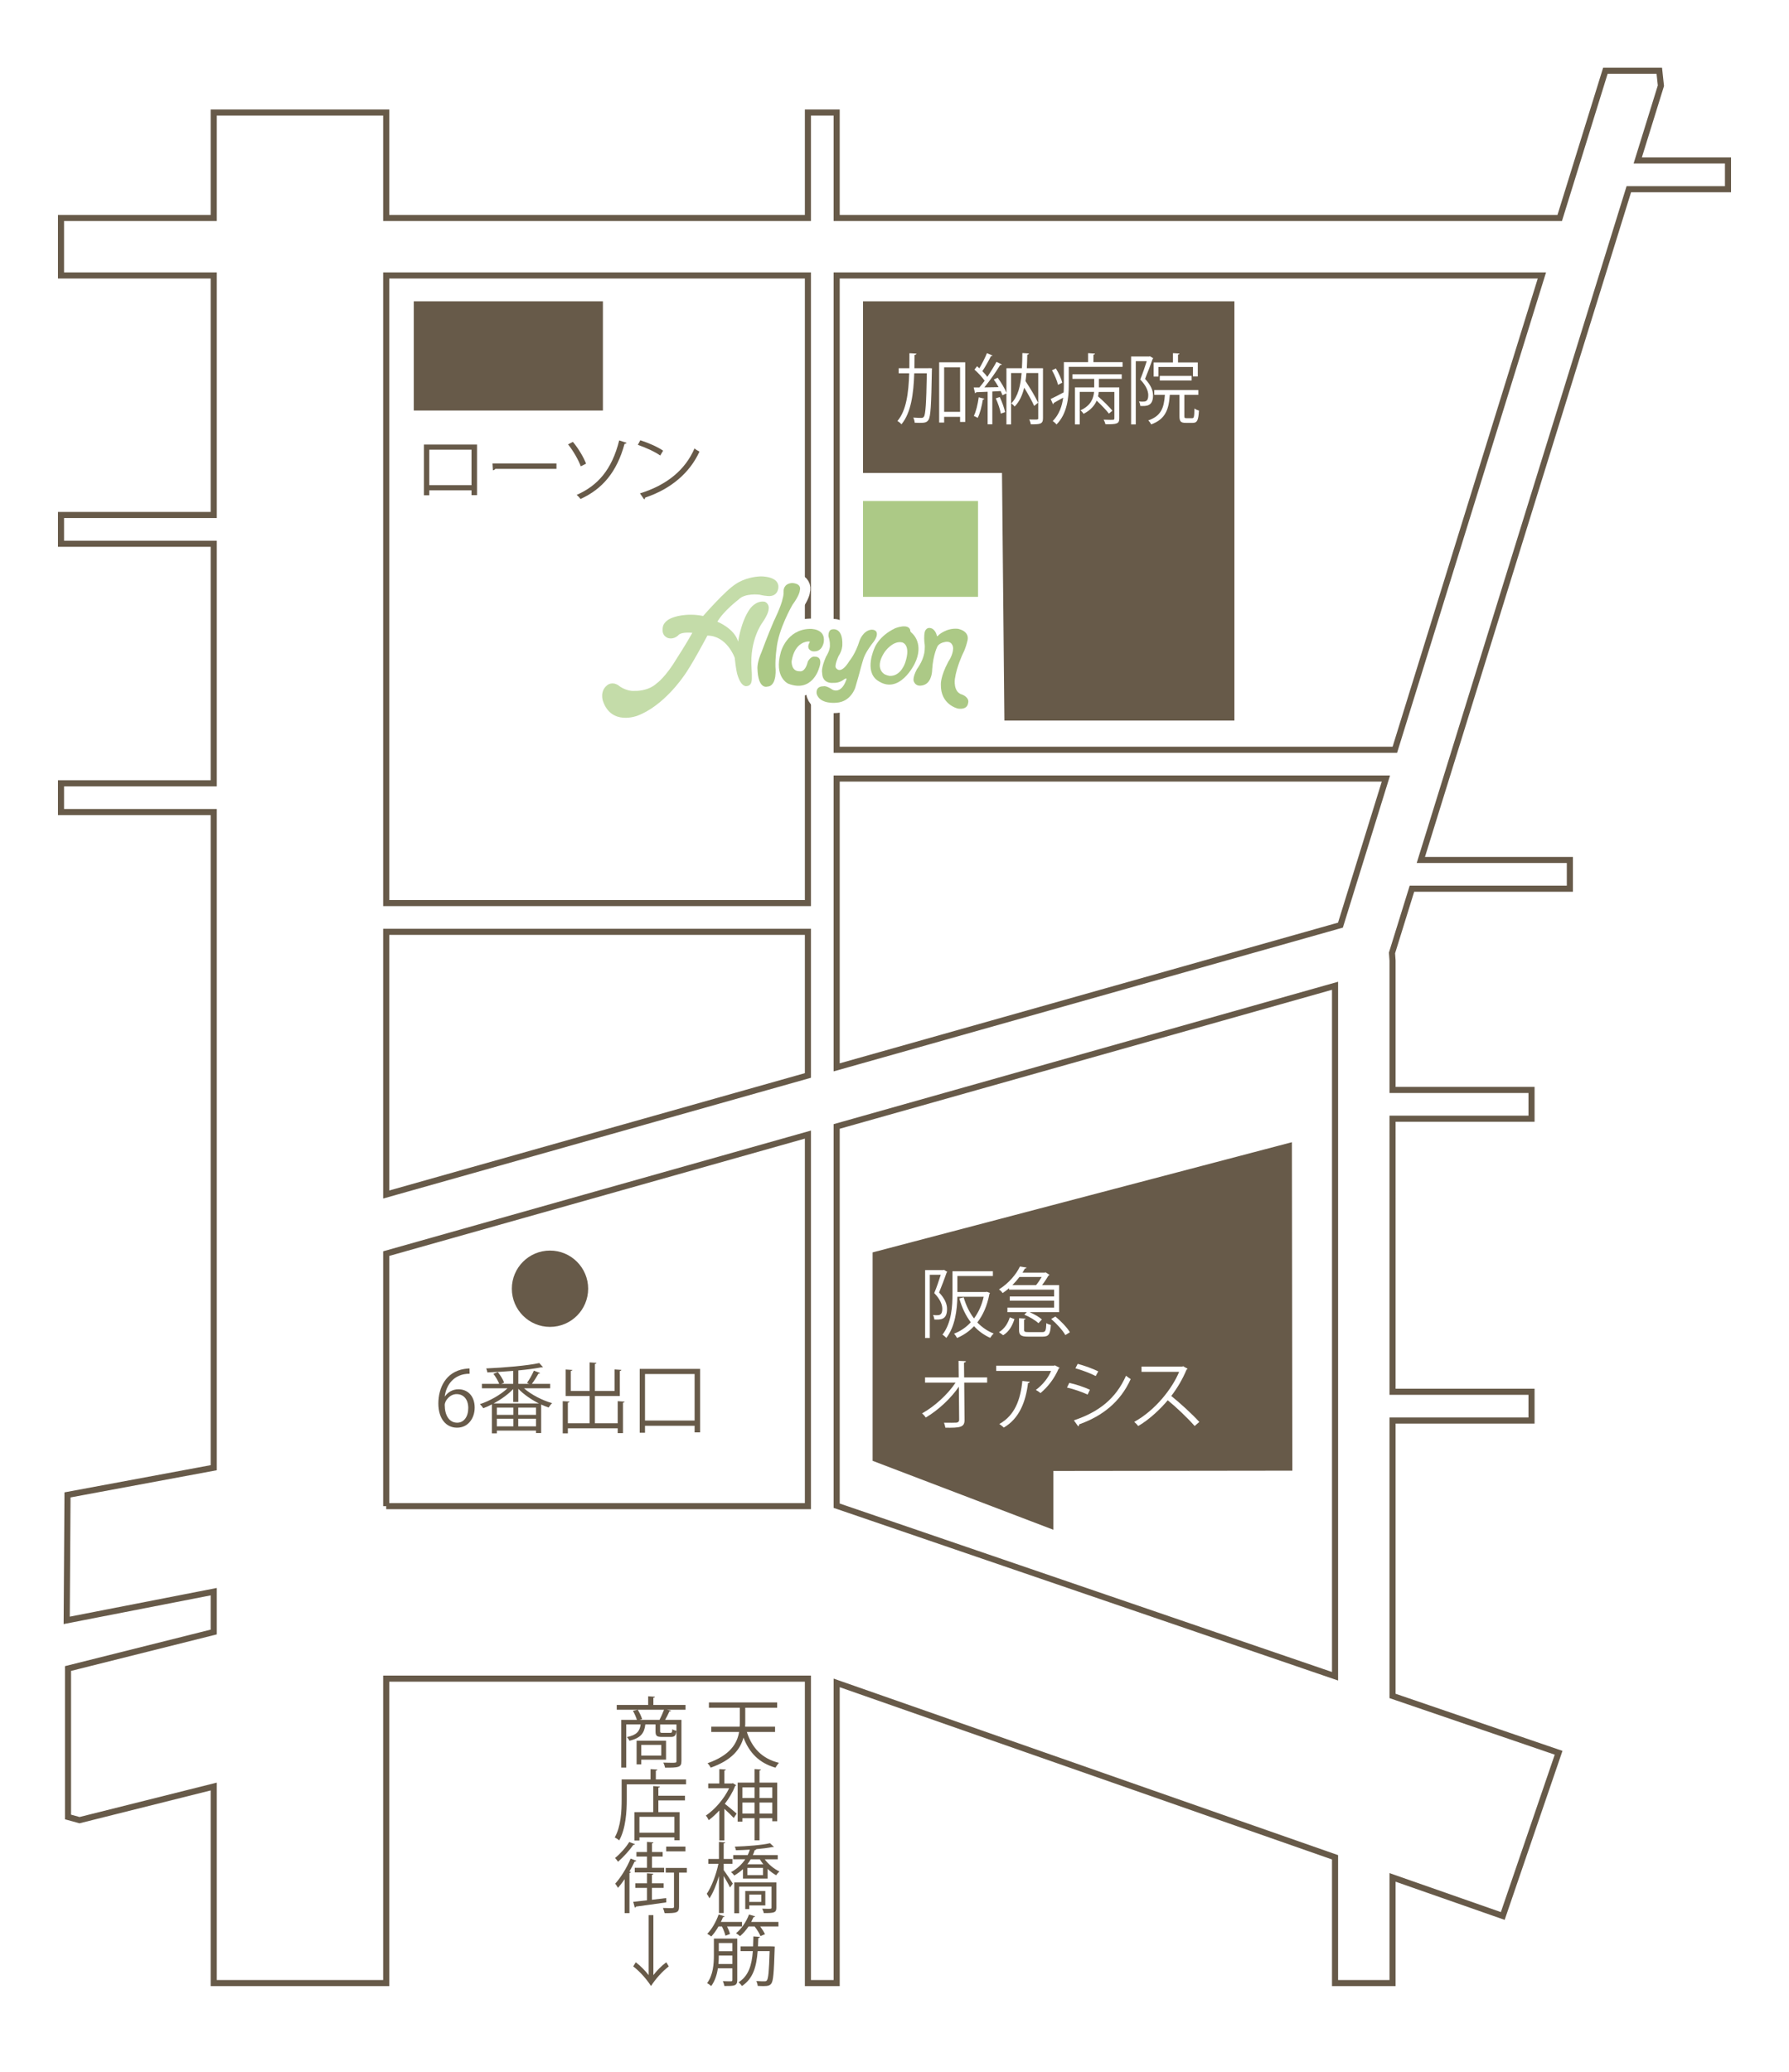 <?xml version="1.0" encoding="utf-8"?>
<!-- Generator: Adobe Illustrator 16.0.3, SVG Export Plug-In . SVG Version: 6.00 Build 0)  -->
<!DOCTYPE svg PUBLIC "-//W3C//DTD SVG 1.1//EN" "http://www.w3.org/Graphics/SVG/1.1/DTD/svg11.dtd">
<svg version="1.1" id="レイヤー_1" xmlns="http://www.w3.org/2000/svg" xmlns:xlink="http://www.w3.org/1999/xlink" x="0px"
	 y="0px" width="587px" height="680px" viewBox="0 0 587 680" enable-background="new 0 0 587 680" xml:space="preserve">
<rect x="-8" y="-12.5" fill="#FFFFFF" width="607" height="711"/>
<g>
	<path fill="#675A49" d="M192.983,422.923c0,6.924-5.614,12.531-12.523,12.531c-6.911,0-12.518-5.609-12.518-12.531
		c0-6.909,5.608-12.517,12.518-12.517C187.368,410.406,192.983,416.014,192.983,422.923z"/>
	<g>
		<path fill="#675A49" d="M254.311,568.386h-9.256c1.659,5.208,4.98,8.779,10.54,10.137c-0.377,0.377-0.88,1.106-1.157,1.583
			c-5.308-1.508-8.577-4.854-10.489-9.883c-1.006,3.773-3.748,7.421-10.766,9.883c-0.176-0.428-0.679-1.132-1.032-1.456
			c7.445-2.619,9.71-6.466,10.363-10.264h-9.13v-1.735h9.307c0.05-0.528,0.05-1.056,0.05-1.56v-4.652h-10.136v-1.736h22.386v1.736
			h-10.464v4.652c0,0.504,0,1.03-0.051,1.56h9.835L254.311,568.386L254.311,568.386z"/>
		<path fill="#675A49" d="M240.451,585.194l1.107,0.68c-0.05,0.099-0.175,0.175-0.327,0.226c-0.805,2.039-2.013,4.05-3.396,5.861
			c1.082,0.829,3.295,2.717,3.874,3.219l-0.955,1.435c-0.604-0.68-1.961-1.989-3.069-2.996v10.363h-1.66v-9.833
			c-1.132,1.231-2.338,2.339-3.496,3.193c-0.175-0.451-0.629-1.208-0.931-1.509c2.893-1.938,5.961-5.435,7.647-8.979h-6.867v-1.56
			h3.647v-4.705l2.139,0.128c-0.025,0.175-0.151,0.3-0.479,0.351v4.227h2.465L240.451,585.194z M249.205,585.018h5.811v12.677h-1.61
			v-1.007h-4.201v7.271h-1.635v-7.271h-3.975v1.135h-1.56v-12.804h5.533v-4.451l2.114,0.15c-0.025,0.176-0.151,0.277-0.479,0.328
			v3.973L249.205,585.018L249.205,585.018z M247.57,586.578h-3.975v3.496h3.975V586.578z M243.595,595.153h3.975v-3.596h-3.975
			V595.153z M253.406,586.578h-4.201v3.496h4.201V586.578z M249.205,595.153h4.201v-3.596h-4.201V595.153z"/>
		<path fill="#675A49" d="M237.458,611.661v2.063c0.705,0.93,2.565,3.747,2.993,4.426l-0.93,1.283
			c-0.353-0.83-1.308-2.489-2.063-3.772v12.148h-1.56v-12.123c-0.831,2.843-1.961,5.609-3.12,7.295
			c-0.201-0.453-0.603-1.107-0.879-1.487c1.509-2.16,3.094-6.263,3.823-9.834h-3.32v-1.585h3.496v-5.609l2.062,0.151
			c-0.024,0.15-0.175,0.276-0.502,0.327v5.131h2.868v1.585L237.458,611.661L237.458,611.661z M255.191,610.176h-4.276
			c1.208,1.637,3.07,3.194,4.855,4.001c-0.353,0.276-0.856,0.855-1.082,1.232c-0.955-0.503-1.937-1.232-2.816-2.088v3.194h-8.1
			v-3.12c-0.805,0.756-1.761,1.485-2.868,2.113c-0.226-0.376-0.704-0.904-1.057-1.106c2.089-1.133,3.624-2.641,4.679-4.227h-3.949
			v-1.383h4.754c0.277-0.603,0.528-1.182,0.705-1.785c-1.534,0.1-3.094,0.176-4.553,0.202c-0.05-0.328-0.227-0.855-0.376-1.184
			c3.999-0.125,8.979-0.502,11.546-1.132l1.282,1.207c-0.076,0.051-0.151,0.076-0.277,0.076c-0.05,0-0.126,0-0.202-0.025
			c-1.358,0.276-3.27,0.527-5.333,0.704c-0.024,0.202-0.202,0.302-0.503,0.329c-0.15,0.526-0.352,1.056-0.603,1.609h8.174
			L255.191,610.176L255.191,610.176z M254.738,617.773v8.251c0,1.634-0.628,1.811-4.125,1.811c-0.076-0.453-0.302-1.03-0.528-1.458
			c0.729,0.023,1.409,0.049,1.886,0.049c1.082,0,1.183-0.023,1.183-0.401v-6.893h-10.64v8.756h-1.584v-10.114H254.738z
			 M251.117,625.318h-5.282v1.184h-1.308v-5.911h6.589V625.318z M250.462,611.813c-0.428-0.529-0.831-1.083-1.157-1.637h-2.994
			c-0.301,0.554-0.679,1.107-1.107,1.637H250.462z M250.362,615.357v-2.364h-5.131v2.364H250.362z M249.784,621.748h-3.949v2.413
			h3.949V621.748z"/>
		<path fill="#675A49" d="M241.911,636.191V649.8c0,1.962-1.007,1.962-4.227,1.962c-0.075-0.453-0.276-1.107-0.502-1.585
			c1.232,0.051,2.339,0.051,2.665,0.051c0.352-0.023,0.453-0.125,0.453-0.451v-3.825h-4.754c-0.302,2.064-0.955,4.178-2.189,5.812
			c-0.277-0.276-0.955-0.757-1.358-0.93c2.012-2.692,2.238-6.365,2.238-9.131v-5.51L241.911,636.191L241.911,636.191z
			 M238.036,635.262c-0.175-0.781-0.653-2.013-1.157-3.044h-1.132c-0.705,1.259-1.534,2.414-2.364,3.293
			c-0.327-0.276-0.931-0.679-1.333-0.879c1.484-1.458,2.893-3.924,3.747-6.339l1.961,0.603c-0.1,0.202-0.301,0.276-0.527,0.252
			c-0.201,0.527-0.427,1.058-0.705,1.583h6.942v1.485h-4.905c0.428,0.879,0.804,1.811,0.955,2.466L238.036,635.262z
			 M235.849,641.775c0,0.855-0.025,1.787-0.126,2.769h4.579v-2.769H235.849z M240.301,637.651h-4.452v2.693h4.452V637.651z
			 M247.771,628.896c-0.05,0.176-0.251,0.253-0.527,0.253c-0.226,0.527-0.478,1.057-0.755,1.583h8.929v1.485h-5.986
			c0.653,0.879,1.258,1.836,1.559,2.541l-1.458,0.629c-0.352-0.881-1.132-2.138-1.936-3.168h-1.988
			c-0.831,1.231-1.811,2.364-2.792,3.168c-0.327-0.276-0.905-0.704-1.307-0.955c1.71-1.359,3.345-3.698,4.251-6.137L247.771,628.896
			z M253.305,638.758l0.905,0.051c-0.024,0.149-0.024,0.377-0.024,0.555c-0.252,8.049-0.453,10.766-1.132,11.621
			c-0.479,0.602-1.031,0.804-2.567,0.804c-0.553,0-1.207-0.024-1.886-0.075c-0.024-0.479-0.201-1.156-0.452-1.584
			c1.157,0.099,2.238,0.099,2.641,0.099c0.402,0,0.628-0.051,0.83-0.3c0.478-0.579,0.705-2.971,0.906-9.61h-3.924
			c-0.402,5.031-1.433,8.98-5.155,11.444c-0.227-0.377-0.755-0.93-1.133-1.206c3.32-2.115,4.352-5.586,4.705-10.238h-4.024v-1.56
			h4.1c0.05-1.032,0.076-2.139,0.101-3.271l2.138,0.151c-0.025,0.202-0.201,0.327-0.527,0.375c-0.025,0.932-0.076,1.861-0.101,2.742
			L253.305,638.758L253.305,638.758z"/>
		<path fill="#675A49" d="M224.924,559.53v1.562h-6.063l1.333,0.328c-0.076,0.15-0.251,0.226-0.553,0.226
			c-0.353,0.804-0.88,1.886-1.409,2.767h5.358v13.533c0,2.111-1.006,2.16-5.358,2.16c-0.1-0.477-0.352-1.206-0.603-1.658
			c1.006,0.024,1.961,0.052,2.666,0.052c1.534,0,1.66,0,1.66-0.579v-11.999h-5.357v2.238c0,0.451,0.1,0.527,0.804,0.527h2.491
			c0.527,0,0.653-0.125,0.705-1.208c0.301,0.228,0.906,0.453,1.333,0.529c-0.151,1.609-0.604,2.011-1.837,2.011h-2.843
			c-1.76,0-2.163-0.352-2.163-1.838v-2.264h-3.345c-0.327,2.741-1.358,4.428-5.232,5.358c-0.125-0.377-0.528-0.931-0.83-1.207
			c3.194-0.655,4.201-1.837,4.527-4.151h-4.729v14.161h-1.635v-15.67h5.131c-0.276-0.878-0.78-2.063-1.308-2.969l1.585-0.352
			c0.603,0.954,1.207,2.265,1.433,3.093l-0.83,0.226h6.541c0.502-0.93,1.107-2.313,1.484-3.32h-15.52v-1.562h10.313v-2.843
			l2.213,0.151c-0.024,0.176-0.151,0.302-0.503,0.328v2.363h10.541V559.53L224.924,559.53z M218.536,577.49h-8.125v1.533h-1.534
			v-7.747h9.659V577.49L218.536,577.49z M216.975,572.635h-6.565v3.498h6.565V572.635z"/>
		<path fill="#675A49" d="M215.19,583.961h9.91v1.61h-19.443v5.03c0,3.871-0.327,9.531-2.49,13.379
			c-0.302-0.301-1.057-0.778-1.458-0.98c2.062-3.647,2.263-8.753,2.263-12.4v-6.641h9.483v-3.371l2.238,0.151
			c-0.025,0.175-0.151,0.3-0.503,0.353L215.19,583.961L215.19,583.961z M216.523,586.301c-0.025,0.175-0.151,0.301-0.503,0.352
			v2.666h8.728v1.534h-8.728v3.849h6.969v9.231h-1.711v-0.957h-11.47v1.031h-1.66v-9.306h6.188v-8.552L216.523,586.301z
			 M221.277,601.441v-5.205h-11.47v5.205H221.277z"/>
		<path fill="#675A49" d="M208.348,605.222c-0.051,0.151-0.252,0.226-0.528,0.2c-1.156,1.688-3.244,4.002-5.03,5.563
			c-0.202-0.354-0.68-0.908-0.981-1.234c1.686-1.357,3.622-3.52,4.654-5.257L208.348,605.222z M204.953,616.691
			c-0.729,1.08-1.458,2.037-2.189,2.865c-0.175-0.352-0.629-1.056-0.906-1.382c1.761-1.937,3.798-5.155,5.056-8.225l1.886,0.705
			c-0.076,0.176-0.252,0.253-0.554,0.226c-0.503,1.107-1.107,2.238-1.735,3.321l0.503,0.175c-0.051,0.151-0.201,0.276-0.478,0.302
			v13.155h-1.585L204.953,616.691L204.953,616.691z M218.584,622.903l0.025,1.409c-3.697,0.553-7.545,1.058-9.96,1.383
			c-0.024,0.202-0.175,0.301-0.352,0.354l-0.527-1.911c1.232-0.128,2.817-0.301,4.527-0.504v-4.075h-3.849v-1.507h3.849v-3.272
			l2.087,0.15c-0.024,0.177-0.15,0.277-0.478,0.33v2.791h3.849v1.509h-3.849v3.899L218.584,622.903z M212.296,612.968v-3.697h-3.471
			v-1.485h3.471v-3.32l2.113,0.151c-0.025,0.175-0.151,0.276-0.478,0.327v2.842h3.497v1.485h-3.497v3.697h3.975v1.511h-9.633v-1.511
			H212.296z M225.352,613.02v1.534h-2.542v11.165c0,2.014-0.804,2.139-4.729,2.139c-0.101-0.479-0.328-1.206-0.553-1.711
			c0.88,0.026,1.66,0.053,2.238,0.053c1.207,0,1.383,0,1.383-0.48v-11.165h-2.716v-1.534H225.352z M224.899,606.001v1.561h-6.313
			v-1.561H224.899z"/>
		<path fill="#675A49" d="M214.385,628.495v19.694c1.006-1.332,2.642-3.044,4.226-4.225l0.831,1.357
			c-2.213,1.711-4.402,4.201-5.835,6.439c-1.434-2.238-3.623-4.729-5.836-6.439l0.831-1.357c1.583,1.183,3.219,2.893,4.226,4.225
			v-19.694H214.385z"/>
	</g>
	<path fill="none" stroke="#675A49" stroke-width="2" stroke-miterlimit="10" d="M566.982,62.092v-9.433h-29.615l7.602-24.52
		l-0.527-4.927h-17.688l-14.98,48.315h-237.25V36.934h-9.434v34.593H126.723V36.934H70.118v34.593H20.017v18.868h50.101v78.618
		H20.017v9.433h50.101v78.618H20.017v9.435h50.101v215.167l-47.97,8.924l-0.264,41.176l48.234-9.418v13.24l-47.804,11.983v48.718
		l3.778,1.043l44.026-11.036v64.498h56.604v-99.901H265.09v99.901h9.434v-98.507L438.05,609.52v41.274h18.868V616.12l36.164,12.66
		l18.322-53.565l-54.486-18.647v-90.379h45.6v-9.435h-45.6V367.13h45.6v-9.435h-45.6v-42.455l-0.178-2.505l6.537-21.079h51.818
		v-9.435h-48.897l68.245-220.13L566.982,62.092L566.982,62.092z M505.924,90.395l-48.256,155.663H274.523V90.395H505.924z
		 M439.824,303.608l-165.302,46.673v-94.79h180.22L439.824,303.608z M126.723,305.808H265.09v47.133l-138.367,39.071V305.808z
		 M265.09,90.395v205.978H126.723V90.395H265.09z M126.723,494.288v-82.881l138.367-39.063v121.943H126.723z M274.523,494.135
		V369.678l163.526-46.169v226.598L274.523,494.135z"/>
	<polygon fill="#675A49" points="328.771,155.224 283.172,155.224 283.172,98.895 405.029,98.895 405.029,236.475 329.557,236.475 	
		"/>
	<polygon fill="#675A49" points="423.897,374.844 424.045,482.636 345.612,482.734 345.612,502.026 286.317,479.405 
		286.317,411.009 	"/>
	<g>
		<g>
			<path fill="#FFFFFF" d="M309.736,416.738l1.081,0.653c-0.025,0.077-0.125,0.175-0.201,0.226c-0.654,1.913-1.635,4.452-2.49,6.542
				c1.937,2.062,2.616,3.823,2.616,5.433c0,3.621-2.214,3.521-4.175,3.447c-0.024-0.428-0.201-1.083-0.427-1.487
				c0.376,0.053,0.755,0.076,1.08,0.076c0.983,0,1.963,0,1.963-2.139c-0.026-1.408-0.705-3.119-2.643-5.13
				c0.806-1.913,1.585-4.252,2.138-6.012h-3.596V439.1h-1.534v-22.285h5.912L309.736,416.738z M314.137,424.008h9.356l0.301-0.075
				c0.127,0.05,0.253,0.101,1.032,0.377c-0.025,0.126-0.125,0.226-0.177,0.303c-0.729,3.898-2.112,6.992-3.974,9.38
				c1.51,1.584,3.319,2.841,5.383,3.647c-0.404,0.327-0.88,0.955-1.158,1.408c-2.038-0.906-3.797-2.189-5.307-3.823
				c-1.584,1.711-3.471,2.969-5.559,3.873c-0.227-0.428-0.653-1.081-1.006-1.411c2.037-0.778,3.924-2.036,5.509-3.746
				c-1.66-2.162-2.918-4.829-3.772-7.824l1.433-0.352c0.755,2.59,1.885,4.954,3.396,6.916c1.408-1.911,2.541-4.275,3.17-7.118h-8.63
				c-0.099,4.227-0.704,9.71-3.622,13.507c-0.251-0.301-0.905-0.854-1.283-1.056c3.02-3.9,3.296-9.408,3.296-13.507v-7.319h13.256
				v1.562h-11.646v5.257h0.003V424.008z"/>
			<path fill="#FFFFFF" d="M331.098,423.229v-0.479c-0.652,0.554-1.358,1.106-2.112,1.61c-0.253-0.403-0.805-0.932-1.208-1.208
				c3.371-2.113,5.71-5.08,6.892-7.521l2.164,0.352c-0.051,0.177-0.227,0.302-0.528,0.302c-0.252,0.428-0.504,0.881-0.803,1.359
				h7.293l0.277-0.1l1.307,0.855c-0.075,0.098-0.225,0.175-0.353,0.202c-0.526,0.93-1.306,2.112-2.112,3.143h5.608v8.878h-9.708
				c1.534,0.63,3.168,1.586,4.051,2.39l-1.134,1.232c-0.954-0.93-2.941-2.114-4.628-2.792l0.804-0.831h-6.362v-1.485h15.318v-2.288
				h-14.539v-1.381h14.54v-2.239H331.098z M332.858,432.888c-0.653,2.062-1.71,4.097-3.698,5.306l-1.383-1.006
				c1.811-1.08,2.968-2.942,3.547-4.855L332.858,432.888z M339.951,421.743c0.631-0.755,1.309-1.762,1.839-2.666h-7.295
				c-0.654,0.881-1.434,1.787-2.314,2.666H339.951z M336.028,436.409c0,0.653,0.226,0.756,1.509,0.756h4.403
				c1.081,0,1.282-0.352,1.382-2.943c0.353,0.253,1.031,0.504,1.484,0.604c-0.202,3.092-0.729,3.823-2.718,3.823h-4.677
				c-2.441,0-3.044-0.479-3.044-2.215v-3.822l2.138,0.126c-0.025,0.175-0.151,0.302-0.479,0.352L336.028,436.409L336.028,436.409z
				 M349.561,438.144c-0.855-1.533-2.843-3.746-4.654-5.281l1.384-0.805c1.809,1.485,3.873,3.624,4.754,5.156L349.561,438.144z"/>
			<path fill="#FFFFFF" d="M323.898,453.747h-7.521l0.101,12.225c0.05,2.541-1.66,2.615-6.288,2.566
				c-0.076-0.453-0.253-1.157-0.453-1.636c1.66,0.023,3.647,0.023,4.1-0.024c0.602-0.076,0.905-0.479,0.878-0.932l-0.098-10.865
				c-2.566,3.772-6.741,7.698-10.841,10.113c-0.303-0.453-0.78-0.982-1.233-1.359c4.099-2.266,8.427-6.212,10.993-10.086h-10.013
				v-1.709h11.044l-0.051-5.435l2.414,0.102c-0.022,0.276-0.276,0.428-0.629,0.477l0.053,4.856h7.546L323.898,453.747
				L323.898,453.747z"/>
			<path fill="#FFFFFF" d="M347.698,448.893c-0.05,0.1-0.201,0.175-0.328,0.226c-1.358,3.22-3.521,6.012-5.96,8.051
				c-0.377-0.328-1.081-0.781-1.534-1.03c2.314-1.688,4.175-4.126,5.005-6.237h-18.008v-1.711h18.966l0.277-0.126L347.698,448.893z
				 M337.889,453.47c-0.023,0.202-0.251,0.379-0.579,0.428c-0.727,5.938-2.767,11.594-7.946,14.59
				c-0.352-0.302-1.006-0.881-1.484-1.157c5.132-2.817,6.969-8.074,7.57-14.137L337.889,453.47z"/>
			<path fill="#FFFFFF" d="M350.849,453.823c2.265,0.502,5.082,1.456,6.768,2.264l-0.756,1.584c-1.66-0.805-4.552-1.811-6.766-2.313
				L350.849,453.823z M352.358,466.123c8.173-2.741,13.759-7.093,17.104-14.639c0.377,0.326,1.157,0.854,1.534,1.106
				c-3.371,7.472-9.231,12.123-16.929,14.864c0.052,0.228-0.074,0.53-0.301,0.63L352.358,466.123z M353.616,447.584
				c2.265,0.604,5.03,1.612,6.74,2.467l-0.829,1.533c-1.786-0.906-4.403-1.913-6.665-2.541L353.616,447.584z"/>
			<path fill="#FFFFFF" d="M389.668,449.195c-0.052,0.125-0.176,0.226-0.329,0.276c-1.357,3.194-2.969,5.96-5.028,8.652
				c2.738,2.188,6.866,5.937,9.205,8.525l-1.534,1.336c-2.213-2.566-6.263-6.391-8.829-8.453c-2.213,2.692-6.038,6.365-9.684,8.453
				c-0.279-0.379-0.88-1.007-1.308-1.36c6.968-3.823,12.476-10.967,14.738-16.424h-12.35v-1.711h13.332l0.327-0.127L389.668,449.195
				z"/>
		</g>
	</g>
	<g>
		<g>
			<path fill="#675A49" d="M156.519,145.893v16.601h-1.811v-1.585h-13.859v1.636h-1.761v-16.651H156.519z M154.708,159.225v-11.646
				h-13.859v11.646H154.708z"/>
			<path fill="#675A49" d="M161.582,152.081h21.003v1.785h-20.047c-0.151,0.252-0.478,0.428-0.805,0.479L161.582,152.081z"/>
			<path fill="#675A49" d="M187.973,145.013c1.761,2.062,3.547,5.106,4.327,7.144l-1.736,0.88c-0.705-1.988-2.49-5.132-4.175-7.194
				L187.973,145.013z M205.581,145.313c-0.076,0.227-0.251,0.328-0.654,0.328c-2.542,9.382-7.37,14.89-14.438,18.111
				c-0.276-0.377-0.854-1.007-1.282-1.333c6.917-3.044,11.571-8.276,13.96-17.884L205.581,145.313z"/>
			<path fill="#675A49" d="M210.09,144.484c2.616,0.83,5.634,2.139,7.495,3.421l-0.956,1.585c-1.812-1.283-4.779-2.617-7.345-3.497
				L210.09,144.484z M209.988,161.916c8.93-2.767,14.866-7.773,17.884-14.74c0.528,0.428,1.107,0.755,1.635,1.031
				c-3.144,6.892-9.281,12.25-17.809,15.091c-0.025,0.226-0.176,0.478-0.352,0.579L209.988,161.916z"/>
		</g>
	</g>
	<g>
		<path fill="#675A49" d="M146.019,458.244c0.855-1.26,2.39-2.314,4.402-2.314c3.194,0,5.332,2.39,5.332,6.012
			c0,3.446-2.112,6.591-5.785,6.591c-3.673,0-6.138-3.046-6.138-7.924c0-5.058,2.364-10.34,8.478-11.346
			c0.704-0.1,1.333-0.175,1.76-0.175l0.025,1.736c-5.232,0-7.722,3.795-8.15,7.42H146.019L146.019,458.244z M153.642,462.093
			c0-2.894-1.56-4.578-3.824-4.578c-2.213,0-3.899,2.163-3.899,3.571c0.025,3.446,1.485,5.811,4.1,5.811
			C152.208,466.896,153.642,464.935,153.642,462.093z"/>
		<path fill="#675A49" d="M180.509,455.603h-8.578c2.365,2.088,6.037,3.975,9.23,4.878c-0.402,0.353-0.879,1.006-1.157,1.434
			c-0.779-0.276-1.61-0.602-2.439-0.98v9.357h-1.686v-0.806h-12.853v0.907h-1.635v-9.508c-0.955,0.504-1.911,0.932-2.817,1.258
			c-0.251-0.378-0.73-1.007-1.107-1.333c3.119-1.007,6.717-3.019,9.056-5.207h-8.401v-1.459h5.684
			c-0.377-0.954-1.157-2.313-1.911-3.295l1.458-0.554c0.855,1.057,1.736,2.491,2.063,3.472l-0.955,0.377h3.923v-4.251
			c-2.817,0.226-5.759,0.402-8.476,0.504c-0.05-0.353-0.227-0.983-0.377-1.309c6.062-0.277,13.432-0.906,17.406-1.761l1.232,1.358
			c-0.05,0.051-0.125,0.051-0.226,0.051c-0.075,0-0.176,0-0.277-0.025c-1.987,0.404-4.679,0.756-7.596,1.031v4.401h3.572
			c-0.277-0.126-0.554-0.227-0.73-0.301c0.78-1.082,1.761-2.816,2.264-4.023l2.038,0.754c-0.076,0.151-0.252,0.227-0.528,0.227
			c-0.554,0.956-1.408,2.34-2.163,3.346h5.986v1.458L180.509,455.603L180.509,455.603z M168.385,455.854
			c-1.685,1.763-4.024,3.446-6.414,4.729h14.866c-2.515-1.258-5.03-2.993-6.767-4.804v4.327h-1.686V455.854z M168.435,464.331v-2.39
			h-5.408v2.39H168.435z M163.027,465.589v2.516h5.408v-2.516H163.027z M175.88,464.331v-2.39h-5.835v2.39H175.88z M170.045,468.104
			h5.835v-2.516h-5.835V468.104z"/>
		<path fill="#675A49" d="M202.676,459.828l2.238,0.149c-0.025,0.176-0.151,0.303-0.503,0.329v10.011h-1.735v-1.584h-16.35v1.659
			h-1.686v-10.564l2.213,0.126c-0.026,0.201-0.176,0.327-0.529,0.353v6.767h7.144v-8.93h-7.873v-8.704l2.213,0.151
			c-0.025,0.151-0.176,0.276-0.528,0.327v6.565h6.188v-9.381l2.238,0.151c-0.025,0.175-0.176,0.3-0.503,0.353v8.877h6.439v-7.068
			l2.238,0.151c-0.025,0.176-0.151,0.301-0.503,0.352v8.226h-8.174v8.93h7.471L202.676,459.828L202.676,459.828z"/>
		<path fill="#675A49" d="M209.902,449.238h19.821v20.828h-1.812v-2.161h-16.275v2.288h-1.735V449.238z M211.637,466.193h16.273
			v-15.27h-16.273V466.193z"/>
	</g>
	<g>
		<g>
			<path fill="none" stroke="#675A49" stroke-width="6.749" stroke-linecap="round" stroke-linejoin="round" d="M304.509,120.843
				l0.401-0.025l0.882,0.05c0,0.151-0.026,0.403-0.026,0.604c-0.201,11.595-0.401,15.292-1.132,16.349
				c-0.553,0.78-1.057,0.956-2.893,0.956c-0.503,0-1.057-0.024-1.61-0.05c-0.053-0.503-0.201-1.208-0.48-1.686
				c1.158,0.101,2.215,0.101,2.643,0.101c0.403,0,0.63-0.076,0.854-0.403c0.528-0.729,0.781-4.201,0.956-14.236h-4.125
				c-0.227,6.691-1.032,12.928-4.202,16.752c-0.276-0.376-0.88-0.854-1.308-1.107c2.919-3.421,3.647-9.206,3.849-15.645h-3.445
				v-1.66h3.496c0.025-1.61,0.025-3.271,0.025-4.93l2.313,0.125c-0.052,0.227-0.226,0.377-0.631,0.428
				c0,1.458-0.022,2.918-0.05,4.377L304.509,120.843L304.509,120.843z M308.154,118.905h8.554v19.57h-1.688v-1.686h-5.229v1.886
				h-1.637V118.905L308.154,118.905z M309.789,135.155h5.23V120.54h-5.23V135.155z"/>
			<path fill="none" stroke="#675A49" stroke-width="6.749" stroke-linecap="round" stroke-linejoin="round" d="M342.219,120.843
				v16.425c0,1.961-1.057,1.987-3.977,1.987c-0.075-0.427-0.3-1.156-0.526-1.584c0.579,0,1.132,0.025,1.584,0.025
				c1.283,0,1.358,0,1.358-0.428v-14.84h-3.873c-0.076,0.905-0.176,1.785-0.302,2.641c1.534,2.314,3.295,5.231,4.125,7.093
				l-1.283,1.057c-0.704-1.585-1.987-3.924-3.27-5.987c-0.604,2.466-1.56,4.603-3.144,6.189c-0.227-0.327-0.73-0.806-1.107-1.031
				c2.214-2.214,3.069-5.786,3.396-9.96h-3.446v16.853h-1.533v-10.188l-1.308,0.629c-0.126-0.403-0.327-0.88-0.579-1.384
				l-2.739,0.151v10.766h-1.535v-10.69c-1.433,0.05-2.741,0.126-3.772,0.151c-0.025,0.201-0.176,0.276-0.353,0.327l-0.452-1.886
				h1.861c0.553-0.653,1.156-1.409,1.735-2.213c-0.78-1.132-2.138-2.59-3.346-3.647l0.855-1.107
				c0.252,0.202,0.504,0.428,0.755,0.679c0.88-1.484,1.912-3.521,2.489-4.98l1.839,0.78c-0.101,0.151-0.253,0.201-0.528,0.201
				c-0.704,1.458-1.861,3.522-2.817,4.931c0.654,0.654,1.232,1.308,1.638,1.886c1.131-1.685,2.213-3.471,2.993-4.93l1.785,0.855
				c-0.101,0.126-0.302,0.201-0.578,0.201c-1.309,2.139-3.37,5.132-5.184,7.32l4.68-0.076c-0.479-0.855-1.031-1.735-1.585-2.49
				l1.282-0.603c1.133,1.534,2.364,3.572,2.868,4.955v-8.074h5.081c0.099-1.61,0.126-3.271,0.15-4.981l2.139,0.126
				c-0.025,0.227-0.177,0.352-0.529,0.403c-0.023,1.509-0.075,2.993-0.149,4.452L342.219,120.843L342.219,120.843z M322.977,130.854
				c-0.052,0.15-0.201,0.252-0.479,0.252c-0.351,2.138-0.93,4.553-1.709,6.038c-0.329-0.227-0.881-0.479-1.26-0.654
				c0.729-1.409,1.283-3.824,1.611-6.113L322.977,130.854z M328.384,135.733c-0.225-1.358-0.929-3.446-1.658-5.006l1.306-0.428
				c0.757,1.585,1.486,3.597,1.763,4.956L328.384,135.733z"/>
			<path fill="none" stroke="#675A49" stroke-width="6.749" stroke-linecap="round" stroke-linejoin="round" d="M358.776,118.856
				h9.558v1.534h-17.656v6.062c0,3.949-0.502,9.333-4.023,12.854c-0.228-0.328-0.882-0.906-1.233-1.132
				c2.164-2.189,3.069-4.981,3.422-7.671c-1.184,0.653-2.29,1.308-3.093,1.735c0,0.201-0.127,0.352-0.253,0.428l-0.754-1.736
				c1.132-0.502,2.664-1.308,4.25-2.163c0.053-0.804,0.076-1.584,0.076-2.339v-7.571h7.948v-2.969l2.264,0.151
				c-0.022,0.176-0.175,0.302-0.502,0.353L358.776,118.856L358.776,118.856z M346.451,120.918c0.905,1.459,1.809,3.422,2.086,4.654
				l-1.382,0.729c-0.276-1.259-1.107-3.271-1.987-4.78L346.451,120.918z M351.884,124.339v-1.51h16.172v1.51h-7.496v2.792h6.693
				v10.188c0,1.71-0.68,1.961-4.528,1.912c-0.1-0.428-0.353-1.082-0.604-1.51c0.855,0.026,1.635,0.052,2.19,0.052
				c1.207,0,1.333,0,1.333-0.453v-8.704h-5.131c-0.025,0.479-0.102,0.957-0.227,1.459c1.659,1.458,3.697,3.445,4.703,4.703
				l-1.132,0.956c-0.855-1.107-2.489-2.817-4.023-4.252c-0.68,1.56-1.937,3.12-4.301,4.328c-0.201-0.353-0.654-0.88-1.006-1.158
				c3.446-1.559,4.276-3.975,4.451-6.038h-4.704v10.666h-1.56V127.13h6.313v-2.792H351.884z"/>
			<path fill="none" stroke="#675A49" stroke-width="6.749" stroke-linecap="round" stroke-linejoin="round" d="M377.32,116.919
				l1.082,0.653c-0.025,0.075-0.127,0.175-0.203,0.226c-0.652,1.913-1.635,4.451-2.49,6.541c1.937,2.062,2.618,3.823,2.618,5.433
				c0,3.622-2.215,3.521-4.177,3.446c-0.022-0.428-0.201-1.082-0.427-1.484c0.377,0.05,0.757,0.076,1.081,0.076
				c0.981,0,1.962,0,1.962-2.139c-0.025-1.409-0.706-3.119-2.641-5.131c0.803-1.912,1.583-4.252,2.138-6.011h-3.597v20.751h-1.534
				v-22.285h5.913L377.32,116.919z M388.614,136.513c0,0.629,0.076,0.729,0.679,0.729h1.887c0.579,0,0.679-0.403,0.73-3.194
				c0.352,0.302,1.028,0.579,1.483,0.679c-0.176,3.22-0.578,4.05-2.039,4.05h-2.29c-1.657,0-2.062-0.478-2.062-2.264v-6.942h-3.168
				c-0.328,4.652-1.308,7.948-6.114,9.709c-0.175-0.378-0.602-1.006-0.955-1.308c4.226-1.458,5.155-4.125,5.458-8.401h-3.496v-1.56
				h14.464v1.56h-4.578L388.614,136.513L388.614,136.513z M380.088,120.44v3.144h-1.56v-4.628h6.338v-3.069l2.139,0.127
				c-0.023,0.175-0.151,0.301-0.478,0.351v2.591h6.489v4.603h-1.585v-3.12L380.088,120.44L380.088,120.44z M391.004,124.867h-10.463
				v-1.509h10.463V124.867z"/>
		</g>
		<g>
			<path fill="#FFFFFF" d="M304.509,120.843l0.401-0.025l0.882,0.05c0,0.151-0.026,0.403-0.026,0.604
				c-0.201,11.595-0.401,15.292-1.132,16.349c-0.553,0.78-1.057,0.956-2.893,0.956c-0.503,0-1.057-0.024-1.61-0.05
				c-0.053-0.503-0.201-1.208-0.48-1.686c1.158,0.101,2.215,0.101,2.643,0.101c0.403,0,0.63-0.076,0.854-0.403
				c0.528-0.729,0.781-4.201,0.956-14.236h-4.125c-0.227,6.691-1.032,12.928-4.202,16.752c-0.276-0.376-0.88-0.854-1.308-1.107
				c2.919-3.421,3.647-9.206,3.849-15.645h-3.445v-1.66h3.496c0.025-1.61,0.025-3.271,0.025-4.93l2.313,0.125
				c-0.052,0.227-0.226,0.377-0.631,0.428c0,1.458-0.022,2.918-0.05,4.377L304.509,120.843L304.509,120.843z M308.154,118.905h8.554
				v19.57h-1.688v-1.686h-5.229v1.886h-1.637V118.905L308.154,118.905z M309.789,135.155h5.23V120.54h-5.23V135.155z"/>
			<path fill="#FFFFFF" d="M342.219,120.843v16.425c0,1.961-1.057,1.987-3.977,1.987c-0.075-0.427-0.3-1.156-0.526-1.584
				c0.579,0,1.132,0.025,1.584,0.025c1.283,0,1.358,0,1.358-0.428v-14.84h-3.873c-0.076,0.905-0.176,1.785-0.302,2.641
				c1.534,2.314,3.295,5.231,4.125,7.093l-1.283,1.057c-0.704-1.585-1.987-3.924-3.27-5.987c-0.604,2.466-1.56,4.603-3.144,6.189
				c-0.227-0.327-0.73-0.806-1.107-1.031c2.214-2.214,3.069-5.786,3.396-9.96h-3.446v16.853h-1.533v-10.188l-1.308,0.629
				c-0.126-0.403-0.327-0.88-0.579-1.384l-2.739,0.151v10.766h-1.535v-10.69c-1.433,0.05-2.741,0.126-3.772,0.151
				c-0.025,0.201-0.176,0.276-0.353,0.327l-0.452-1.886h1.861c0.553-0.653,1.156-1.409,1.735-2.213
				c-0.78-1.132-2.138-2.59-3.346-3.647l0.855-1.107c0.252,0.202,0.504,0.428,0.755,0.679c0.88-1.484,1.912-3.521,2.489-4.98
				l1.839,0.78c-0.101,0.151-0.253,0.201-0.528,0.201c-0.704,1.458-1.861,3.522-2.817,4.931c0.654,0.654,1.232,1.308,1.638,1.886
				c1.131-1.685,2.213-3.471,2.993-4.93l1.785,0.855c-0.101,0.126-0.302,0.201-0.578,0.201c-1.309,2.139-3.37,5.132-5.184,7.32
				l4.68-0.076c-0.479-0.855-1.031-1.735-1.585-2.49l1.282-0.603c1.133,1.534,2.364,3.572,2.868,4.955v-8.074h5.081
				c0.099-1.61,0.126-3.271,0.15-4.981l2.139,0.126c-0.025,0.227-0.177,0.352-0.529,0.403c-0.023,1.509-0.075,2.993-0.149,4.452
				L342.219,120.843L342.219,120.843z M322.977,130.854c-0.052,0.15-0.201,0.252-0.479,0.252c-0.351,2.138-0.93,4.553-1.709,6.038
				c-0.329-0.227-0.881-0.479-1.26-0.654c0.729-1.409,1.283-3.824,1.611-6.113L322.977,130.854z M328.384,135.733
				c-0.225-1.358-0.929-3.446-1.658-5.006l1.306-0.428c0.757,1.585,1.486,3.597,1.763,4.956L328.384,135.733z"/>
			<path fill="#FFFFFF" d="M358.776,118.856h9.558v1.534h-17.656v6.062c0,3.949-0.502,9.333-4.023,12.854
				c-0.228-0.328-0.882-0.906-1.233-1.132c2.164-2.189,3.069-4.981,3.422-7.671c-1.184,0.653-2.29,1.308-3.093,1.735
				c0,0.201-0.127,0.352-0.253,0.428l-0.754-1.736c1.132-0.502,2.664-1.308,4.25-2.163c0.053-0.804,0.076-1.584,0.076-2.339v-7.571
				h7.948v-2.969l2.264,0.151c-0.022,0.176-0.175,0.302-0.502,0.353L358.776,118.856L358.776,118.856z M346.451,120.918
				c0.905,1.459,1.809,3.422,2.086,4.654l-1.382,0.729c-0.276-1.259-1.107-3.271-1.987-4.78L346.451,120.918z M351.884,124.339
				v-1.51h16.172v1.51h-7.496v2.792h6.693v10.188c0,1.71-0.68,1.961-4.528,1.912c-0.1-0.428-0.353-1.082-0.604-1.51
				c0.855,0.026,1.635,0.052,2.19,0.052c1.207,0,1.333,0,1.333-0.453v-8.704h-5.131c-0.025,0.479-0.102,0.957-0.227,1.459
				c1.659,1.458,3.697,3.445,4.703,4.703l-1.132,0.956c-0.855-1.107-2.489-2.817-4.023-4.252c-0.68,1.56-1.937,3.12-4.301,4.328
				c-0.201-0.353-0.654-0.88-1.006-1.158c3.446-1.559,4.276-3.975,4.451-6.038h-4.704v10.666h-1.56V127.13h6.313v-2.792H351.884z"/>
			<path fill="#FFFFFF" d="M377.32,116.919l1.082,0.653c-0.025,0.075-0.127,0.175-0.203,0.226c-0.652,1.913-1.635,4.451-2.49,6.541
				c1.937,2.062,2.618,3.823,2.618,5.433c0,3.622-2.215,3.521-4.177,3.446c-0.022-0.428-0.201-1.082-0.427-1.484
				c0.377,0.05,0.757,0.076,1.081,0.076c0.981,0,1.962,0,1.962-2.139c-0.025-1.409-0.706-3.119-2.641-5.131
				c0.803-1.912,1.583-4.252,2.138-6.011h-3.597v20.751h-1.534v-22.285h5.913L377.32,116.919z M388.614,136.513
				c0,0.629,0.076,0.729,0.679,0.729h1.887c0.579,0,0.679-0.403,0.73-3.194c0.352,0.302,1.028,0.579,1.483,0.679
				c-0.176,3.22-0.578,4.05-2.039,4.05h-2.29c-1.657,0-2.062-0.478-2.062-2.264v-6.942h-3.168c-0.328,4.652-1.308,7.948-6.114,9.709
				c-0.175-0.378-0.602-1.006-0.955-1.308c4.226-1.458,5.155-4.125,5.458-8.401h-3.496v-1.56h14.464v1.56h-4.578L388.614,136.513
				L388.614,136.513z M380.088,120.44v3.144h-1.56v-4.628h6.338v-3.069l2.139,0.127c-0.023,0.175-0.151,0.301-0.478,0.351v2.591
				h6.489v4.603h-1.585v-3.12L380.088,120.44L380.088,120.44z M391.004,124.867h-10.463v-1.509h10.463V124.867z"/>
		</g>
	</g>
	<rect x="283.172" y="164.424" fill="#ACC986" width="37.737" height="31.446"/>
	<rect x="135.76" y="98.895" fill="#675A49" width="62.062" height="35.825"/>
	<g>
		<g>
			<path fill="none" stroke="#FFFFFF" stroke-width="6.749" stroke-linecap="round" stroke-linejoin="round" d="M230.714,202.148
				c0,0,7.352-8.427,10.674-10.465c0,0,3.065-2.31,8.163-2.524c0,0,5.958-0.166,5.848,3.489c0,0,0.055,2.683-2.629,2.954
				c0,0-1.02,0.159-3.538-0.429c0,0-4.833-0.646-6.928,1.609c0,0-4.828,3.647-6.922,7.247c0,0,5.583,2.198,6.817,6.546
				c0,0,0.861-6.498,3.809-10.688c0,0,1.984-2.948,4.938-2.408c0,0,1.61,0.59,1.235,2.574c0,0,0,1.34-2.039,4.293
				c0,0-4.238,5.529-3.544,14.975c0,0,0.27,3.696-0.05,4.508c0,0-0.178,1.228-1.56,1.34c0,0-1.836,0.539-3.114-4.03
				c0,0-0.43-1.609-0.798-5.258c0,0-2.524-7.247-8.967-7.296c0,0-5.417,10.275-7.917,13.499c0,0-6.437,9.582-15.048,12.8
				c0,0-8.593,3.378-11.326-4.889c0,0-1.136-3.225,1.505-5.196c0,0,1.467-1.203,3.489,0.049c0,0,2.407,2.126,5.577,1.88
				c0,0,4.189,0.208,7.088-2.469c0,0,2.898-1.935,6.812-8.538c0,0,2.628-4.022,4.882-8.046c0,0-3.378-0.38-4.453,0.639
				c0,0-1.29,1.562-3.322,1.13c0,0-2.581-0.479-1.88-3.808c0,0,0.271-1.99,3.378-3.01
				C220.892,202.626,224.939,200.994,230.714,202.148z"/>
			<path fill="none" stroke="#FFFFFF" stroke-width="6.749" stroke-linecap="round" stroke-linejoin="round" d="M259.851,191.332
				c0,0,3.304,0,2.58,2.494c0,0,0,1.371-2.415,4.676c0,0-4.667,7.966-5.232,14.567c0,0-0.406,2.654-0.35,5.714
				c0,0,0.756,6.388-2.684,6.546c0,0-3.059,1.075-3.218-6.063c0,0-0.104-2.039,1.339-5.263c0,0,1.935-5.305,4.023-10.14
				c0,0,2.524-5.098,2.954-7.622c0,0,0.325-0.911,0.27-2.416C257.118,193.825,257.063,191.572,259.851,191.332z"/>
			<path fill="none" stroke="#FFFFFF" stroke-width="6.749" stroke-linecap="round" stroke-linejoin="round" d="M267.473,215.506
				c0,0,2.739-0.16,1.24,3.864c0,0-2.205,8.057-10.091,4.992c0,0-4.779-2.093-2.414-10.361c0,0,1.862-7.407,9.496-7.615
				c0,0,5.098-0.271,4.613,4.134c0,0-0.32,3.647-3.704,3.218c0,0-2.304-0.484-1.02-2.843c0,0,0.486-0.431-0.431-0.375
				c0,0-4.397-0.057-5.417,6.493c0,0-0.214,3.378,2.685,3.274c0,0,1.719,0.534,2.628-3.17
				C265.059,217.116,266.03,215.189,267.473,215.506z"/>
			<path fill="none" stroke="#FFFFFF" stroke-width="6.749" stroke-linecap="round" stroke-linejoin="round" d="M273.056,206.544
				c0,0,3.544-0.908,3.328,5.155c0,0,0,1.769-1.233,3.592c0,0-1.61,3.384-0.756,4.03c0,0,1.449,2.31,4.349-2.47
				c0,0,1.984-2.31,3.273-6.546c0,0,1.069-3.274,3.808-3.649c0,0,2.31-0.27,1.83,1.978c0,0-0.154,1.007-1.437,2.543
				c0,0-2.138,2.739-2.856,4.871c0,0-0.564,1.726-1.449,5.11c0,0-0.442,1.652-1.29,4.509c0,0-1.406,4.668-6.198,4.95
				c0,0-5.276,0.645-6.442-2.819c0,0-0.646-2.573,2.211-2.573c0,0,0.768-0.363,2.979,1.123c0,0,2.739,1.611,4.471-3.138
				c0,0,0.528-1.006-0.681-0.276c0,0-1.376,1.283-3.588,1.167c0,0-3.581,0.481-3.617-3.303c0,0-0.485-1.254,1.283-5.313
				c0,0,1.45-2.131,1.253-3.907c0,0,0.08-1.167-0.448-2.696C271.847,208.88,271.613,206.742,273.056,206.544z"/>
			<path fill="none" stroke="#FFFFFF" stroke-width="6.749" stroke-linecap="round" stroke-linejoin="round" d="M307.347,208.438
				c0,0,0.088,0.768,0.564,0.036c0,0,2.529-2.45,6.319-2.125c0,0,4.35,0.639,3.096,4.342c0,0-0.438,1.973-1.409,3.864
				c0,0-2.049,4.262-2.609,8.292c0,0-0.651,4.312,2.413,5.11c0,0,2.575,0.926,1.886,2.941c0,0-0.122,2.051-3.255,1.652
				c0,0-5.798-1.216-5.638-7.936c0,0-0.204-2.532,2.493-7.567c0,0,1.494-2.051,1.529-4.262c0,0,0.045-2.211-2.13-2.175
				c0,0-2.051,0.124-2.936,1.37c0,0-1.492,2.66-1.812,7.806c0,0,0.037,3.704-2.377,4.871c0,0-2.733,1.334-3.661-1.087
				c0,0-0.524-1.006,1.044-3.985c0,0,1.812-2.328,2.377-5.11c0,0,0.406-1.891,0.08-3.605c0,0-0.24-2.261,0.136-3.575
				c0,0,0.504-1.818,2.334-1.019C305.792,206.276,306.917,206.762,307.347,208.438z"/>
			<path fill="none" stroke="#FFFFFF" stroke-width="6.749" stroke-linecap="round" stroke-linejoin="round" d="M286.913,212.737
				c0,0,1.313-3.937,6.793-6.553c0,0,4.182-1.726,4.951,0.522c0,0-0.057,0.517,0.293,0.812c0,0,0.491,0.411,0.527,0.515
				c0,0,3.803,3.354,0.652,9.761c0,0-5.024,10.527-12.187,5.538C283.442,220.194,286.913,212.737,286.913,212.737z M291.919,221.815
				c3.758,0.16,5.123-4.428,5.123-4.428c1.96-6.014-1.07-6.58-1.07-6.58c-3.027-0.637-5.636,3.065-5.636,3.065
				c-3.434,5.068-0.51,7.082-0.51,7.082C290.358,221.569,291.919,221.815,291.919,221.815z"/>
		</g>
		<g>
			<path fill="#C4DCA9" d="M230.714,202.148c0,0,7.352-8.427,10.674-10.465c0,0,3.065-2.31,8.163-2.524c0,0,5.958-0.166,5.848,3.489
				c0,0,0.055,2.683-2.629,2.954c0,0-1.02,0.159-3.538-0.429c0,0-4.833-0.646-6.928,1.609c0,0-4.828,3.647-6.922,7.247
				c0,0,5.583,2.198,6.817,6.546c0,0,0.861-6.498,3.809-10.688c0,0,1.984-2.948,4.938-2.408c0,0,1.61,0.59,1.235,2.574
				c0,0,0,1.34-2.039,4.293c0,0-4.238,5.529-3.544,14.975c0,0,0.27,3.696-0.05,4.508c0,0-0.178,1.228-1.56,1.34
				c0,0-1.836,0.539-3.114-4.03c0,0-0.43-1.609-0.798-5.258c0,0-2.524-7.247-8.967-7.296c0,0-5.417,10.275-7.917,13.499
				c0,0-6.437,9.582-15.048,12.8c0,0-8.593,3.378-11.326-4.889c0,0-1.136-3.225,1.505-5.196c0,0,1.467-1.203,3.489,0.049
				c0,0,2.407,2.126,5.577,1.88c0,0,4.189,0.208,7.088-2.469c0,0,2.898-1.935,6.812-8.538c0,0,2.628-4.022,4.882-8.046
				c0,0-3.378-0.38-4.453,0.639c0,0-1.29,1.562-3.322,1.13c0,0-2.581-0.479-1.88-3.808c0,0,0.271-1.99,3.378-3.01
				C220.892,202.626,224.939,200.994,230.714,202.148z"/>
			<path fill="#ACC986" d="M259.851,191.332c0,0,3.304,0,2.58,2.494c0,0,0,1.371-2.415,4.676c0,0-4.667,7.966-5.232,14.567
				c0,0-0.406,2.654-0.35,5.714c0,0,0.756,6.388-2.684,6.546c0,0-3.059,1.075-3.218-6.063c0,0-0.104-2.039,1.339-5.263
				c0,0,1.935-5.305,4.023-10.14c0,0,2.524-5.098,2.954-7.622c0,0,0.325-0.911,0.27-2.416
				C257.118,193.825,257.063,191.572,259.851,191.332z"/>
			<path fill="#ACC986" d="M267.473,215.506c0,0,2.739-0.16,1.24,3.864c0,0-2.205,8.057-10.091,4.992c0,0-4.779-2.093-2.414-10.361
				c0,0,1.862-7.407,9.496-7.615c0,0,5.098-0.271,4.613,4.134c0,0-0.32,3.647-3.704,3.218c0,0-2.304-0.484-1.02-2.843
				c0,0,0.486-0.431-0.431-0.375c0,0-4.397-0.057-5.417,6.493c0,0-0.214,3.378,2.685,3.274c0,0,1.719,0.534,2.628-3.17
				C265.059,217.116,266.03,215.189,267.473,215.506z"/>
			<path fill="#ACC986" d="M273.056,206.544c0,0,3.544-0.908,3.328,5.155c0,0,0,1.769-1.233,3.592c0,0-1.61,3.384-0.756,4.03
				c0,0,1.449,2.31,4.349-2.47c0,0,1.984-2.31,3.273-6.546c0,0,1.069-3.274,3.808-3.649c0,0,2.31-0.27,1.83,1.978
				c0,0-0.154,1.007-1.437,2.543c0,0-2.138,2.739-2.856,4.871c0,0-0.564,1.726-1.449,5.11c0,0-0.442,1.652-1.29,4.509
				c0,0-1.406,4.668-6.198,4.95c0,0-5.276,0.645-6.442-2.819c0,0-0.646-2.573,2.211-2.573c0,0,0.768-0.363,2.979,1.123
				c0,0,2.739,1.611,4.471-3.138c0,0,0.528-1.006-0.681-0.276c0,0-1.376,1.283-3.588,1.167c0,0-3.581,0.481-3.617-3.303
				c0,0-0.485-1.254,1.283-5.313c0,0,1.45-2.131,1.253-3.907c0,0,0.08-1.167-0.448-2.696
				C271.847,208.88,271.613,206.742,273.056,206.544z"/>
			<path fill="#ACC986" d="M307.347,208.438c0,0,0.088,0.768,0.564,0.036c0,0,2.529-2.45,6.319-2.125c0,0,4.35,0.639,3.096,4.342
				c0,0-0.438,1.973-1.409,3.864c0,0-2.049,4.262-2.609,8.292c0,0-0.651,4.312,2.413,5.11c0,0,2.575,0.926,1.886,2.941
				c0,0-0.122,2.051-3.255,1.652c0,0-5.798-1.216-5.638-7.936c0,0-0.204-2.532,2.493-7.567c0,0,1.494-2.051,1.529-4.262
				c0,0,0.045-2.211-2.13-2.175c0,0-2.051,0.124-2.936,1.37c0,0-1.492,2.66-1.812,7.806c0,0,0.037,3.704-2.377,4.871
				c0,0-2.733,1.334-3.661-1.087c0,0-0.524-1.006,1.044-3.985c0,0,1.812-2.328,2.377-5.11c0,0,0.406-1.891,0.08-3.605
				c0,0-0.24-2.261,0.136-3.575c0,0,0.504-1.818,2.334-1.019C305.792,206.276,306.917,206.762,307.347,208.438z"/>
			<path fill="#ACC986" d="M286.913,212.737c0,0,1.313-3.937,6.793-6.553c0,0,4.182-1.726,4.951,0.522c0,0-0.057,0.517,0.293,0.812
				c0,0,0.491,0.411,0.527,0.515c0,0,3.803,3.354,0.652,9.761c0,0-5.024,10.527-12.187,5.538
				C283.442,220.194,286.913,212.737,286.913,212.737z M291.919,221.815c3.758,0.16,5.123-4.428,5.123-4.428
				c1.96-6.014-1.07-6.58-1.07-6.58c-3.027-0.637-5.636,3.065-5.636,3.065c-3.434,5.068-0.51,7.082-0.51,7.082
				C290.358,221.569,291.919,221.815,291.919,221.815z"/>
		</g>
	</g>
</g>
</svg>
